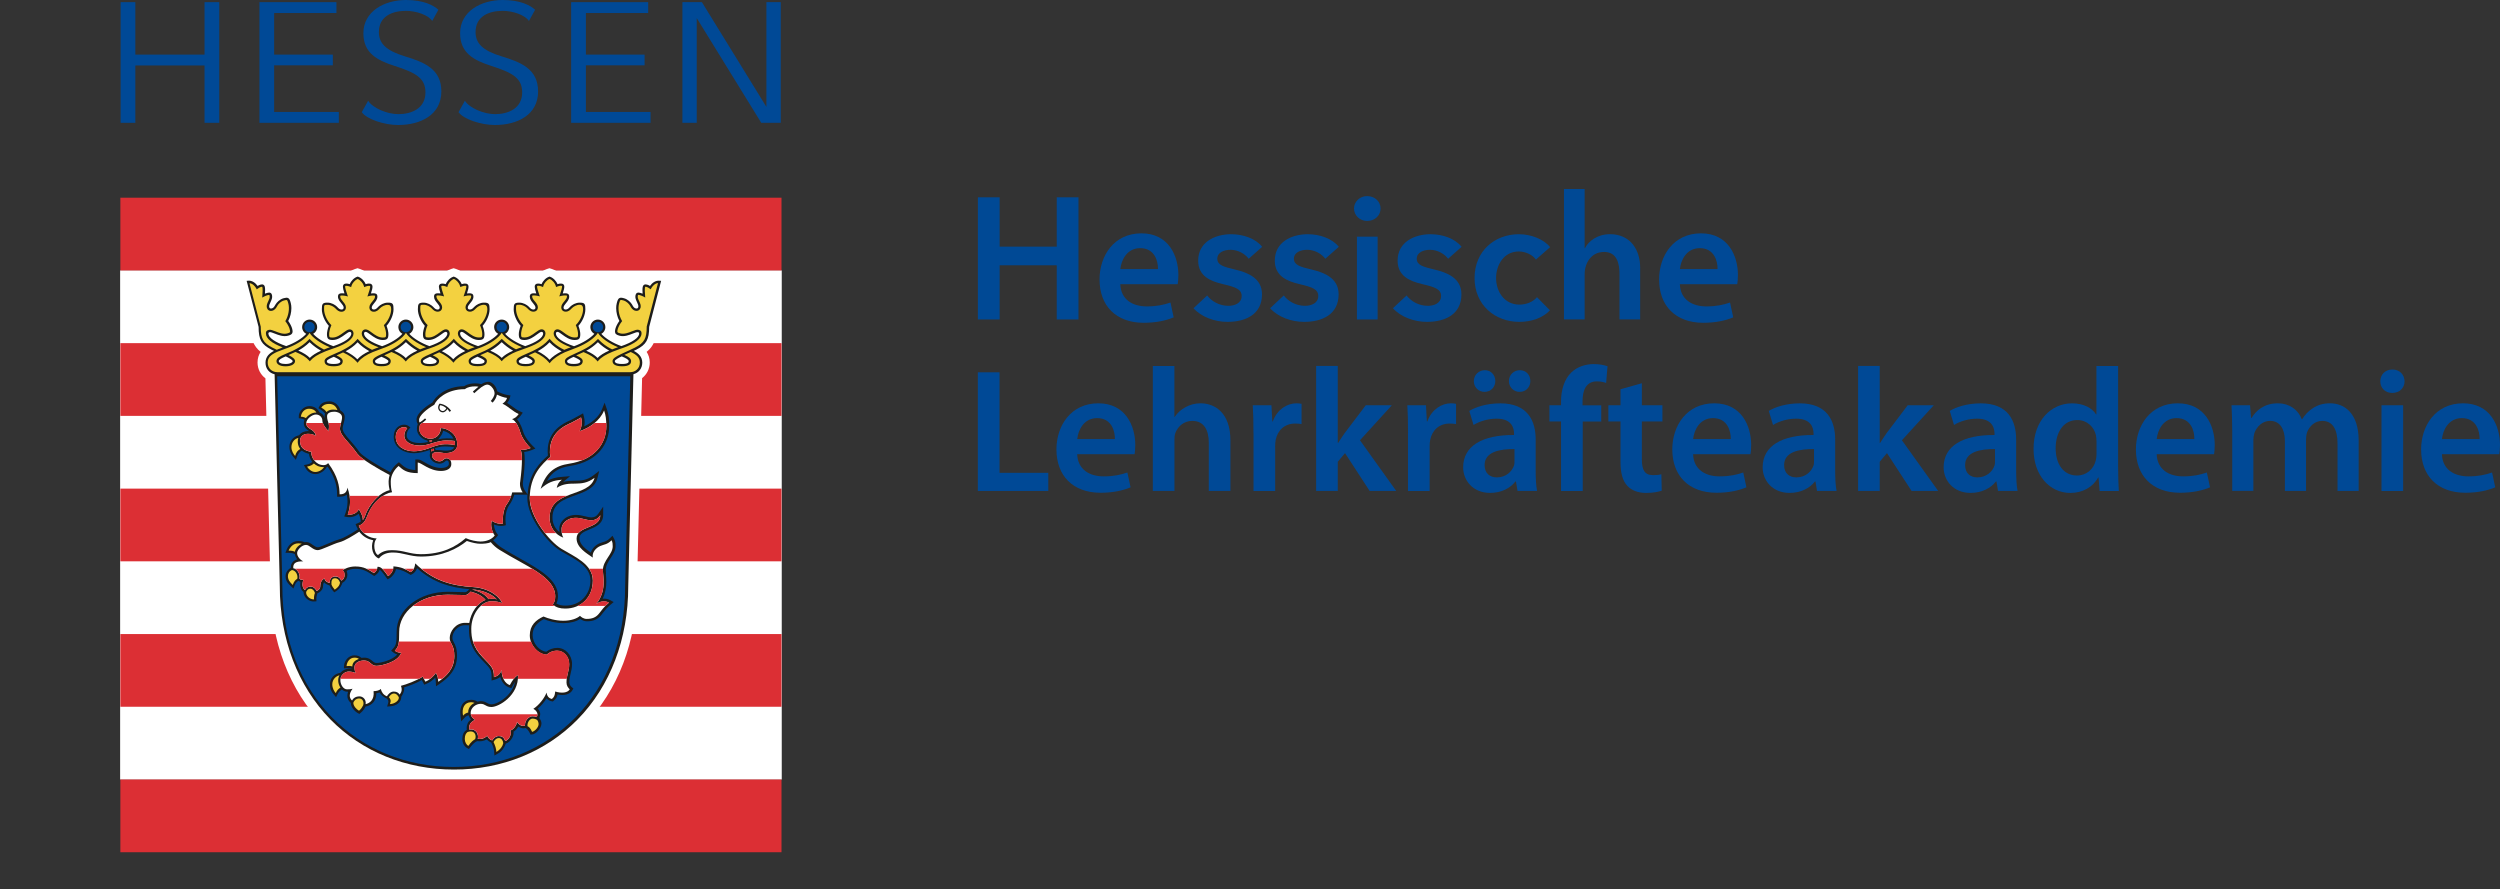 <?xml version="1.0" encoding="UTF-8"?>
<svg xmlns="http://www.w3.org/2000/svg" id="uuid-4546af02-bed5-4cc0-a7d7-09202d16d4cb" viewBox="0 0 683.97 243.24">
  <rect x="0" y="0" width="683.97" height="243.24" fill="#333333" stroke="none"/>
  <g id="uuid-ca769aad-5ce5-4158-8cf7-7002b4bbde42">
    <path d="m267.54,101.86h5.92v27.5h13.34v4.96h-19.27v-32.46Z" style="fill:#004996; stroke-width:0px;"></path>
    <path d="m294.71,124.26c.15,4.24,3.42,6.07,7.23,6.07,2.74,0,4.67-.43,6.5-1.06l.87,4.05c-2.02.87-4.82,1.49-8.19,1.49-7.61,0-12.09-4.67-12.09-11.85,0-6.5,3.95-12.62,11.46-12.62s10.11,6.26,10.11,11.41c0,1.11-.1,1.98-.19,2.51h-15.7Zm10.31-4.14c.05-2.17-.91-5.73-4.86-5.73-3.66,0-5.2,3.32-5.44,5.73h10.31Z" style="fill:#004996; stroke-width:0px;"></path>
    <path d="m315.38,100.13h5.92v13.92h.1c.72-1.11,1.73-2.02,2.94-2.65,1.2-.67,2.6-1.06,4.1-1.06,4,0,8.19,2.65,8.19,10.16v13.82h-5.92v-13.2c0-3.37-1.25-5.97-4.53-5.97-2.31,0-3.95,1.54-4.62,3.32-.19.53-.24,1.16-.24,1.78v14.06h-5.92v-34.2Z" style="fill:#004996; stroke-width:0px;"></path>
    <path d="m342.93,118.43c0-3.18-.05-5.49-.19-7.56h5.11l.24,4.43h.14c1.16-3.28,3.9-4.96,6.46-4.96.58,0,.91.05,1.4.14v5.54c-.53-.1-1.06-.14-1.78-.14-2.79,0-4.77,1.78-5.3,4.48-.1.53-.14,1.16-.14,1.78v12.19h-5.92v-15.89Z" style="fill:#004996; stroke-width:0px;"></path>
    <path d="m366,121.18h.1c.58-.92,1.25-1.93,1.83-2.75l5.73-7.56h7.13l-8.72,9.58,9.92,13.87h-7.27l-6.74-10.35-1.98,2.36v7.99h-5.92v-34.2h5.92v21.05Z" style="fill:#004996; stroke-width:0px;"></path>
    <path d="m385.22,118.43c0-3.18-.05-5.49-.19-7.56h5.1l.24,4.43h.14c1.16-3.28,3.9-4.96,6.45-4.96.58,0,.92.05,1.4.14v5.54c-.53-.1-1.06-.14-1.78-.14-2.79,0-4.77,1.78-5.3,4.48-.1.53-.15,1.16-.15,1.78v12.19h-5.92v-15.89Z" style="fill:#004996; stroke-width:0px;"></path>
    <path d="m420.14,128.69c0,2.12.1,4.19.38,5.63h-5.34l-.43-2.6h-.14c-1.4,1.83-3.85,3.13-6.94,3.13-4.72,0-7.37-3.42-7.37-6.98,0-5.88,5.25-8.91,13.92-8.86v-.38c0-1.54-.62-4.09-4.77-4.09-2.31,0-4.72.72-6.31,1.73l-1.16-3.85c1.74-1.06,4.77-2.07,8.48-2.07,7.51,0,9.68,4.77,9.68,9.92v8.43Zm-16.91-24.42c0-1.69,1.3-2.99,3.03-2.99,1.59,0,2.84,1.25,2.84,2.99,0,1.59-1.2,2.94-2.94,2.94s-2.94-1.35-2.94-2.94Zm11.13,18.59c-4.19-.05-8.19.82-8.19,4.38,0,2.31,1.49,3.37,3.37,3.37,2.41,0,4.09-1.54,4.67-3.23.14-.43.14-.87.14-1.3v-3.23Zm1.35-15.65c-1.64,0-2.89-1.35-2.89-2.94,0-1.69,1.3-2.99,2.98-2.99s2.89,1.25,2.89,2.99c0,1.59-1.2,2.94-2.89,2.94h-.09Z" style="fill:#004996; stroke-width:0px;"></path>
    <path d="m427.08,134.33v-19.02h-3.18v-4.43h3.18v-1.01c0-3.03.82-6.07,2.84-8,1.73-1.64,4.05-2.26,6.12-2.26,1.59,0,2.84.29,3.76.58l-.38,4.58c-.67-.24-1.45-.43-2.55-.43-2.94,0-3.9,2.46-3.9,5.35v1.2h5.11v4.43h-5.06v19.02h-5.92Z" style="fill:#004996; stroke-width:0px;"></path>
    <path d="m449.19,104.85v6.02h5.63v4.43h-5.63v10.36c0,2.89.77,4.33,3.03,4.33,1.06,0,1.64-.05,2.31-.24l.1,4.48c-.87.34-2.46.63-4.29.63-2.22,0-4-.72-5.11-1.93-1.3-1.35-1.88-3.52-1.88-6.6v-11.03h-3.32v-4.43h3.32v-4.38l5.83-1.64Z" style="fill:#004996; stroke-width:0px;"></path>
    <path d="m463.21,124.26c.14,4.24,3.42,6.07,7.22,6.07,2.75,0,4.67-.43,6.5-1.06l.87,4.05c-2.02.87-4.82,1.49-8.19,1.49-7.61,0-12.09-4.67-12.09-11.85,0-6.5,3.95-12.62,11.47-12.62s10.11,6.26,10.11,11.41c0,1.11-.1,1.98-.19,2.51h-15.7Zm10.31-4.14c.05-2.17-.91-5.73-4.86-5.73-3.66,0-5.2,3.32-5.44,5.73h10.31Z" style="fill:#004996; stroke-width:0px;"></path>
    <path d="m502.08,128.69c0,2.12.1,4.19.38,5.63h-5.34l-.43-2.6h-.14c-1.4,1.83-3.85,3.13-6.94,3.13-4.72,0-7.37-3.42-7.37-6.98,0-5.88,5.25-8.91,13.92-8.86v-.38c0-1.54-.62-4.09-4.77-4.09-2.31,0-4.72.72-6.31,1.73l-1.16-3.85c1.74-1.06,4.77-2.07,8.48-2.07,7.51,0,9.68,4.77,9.68,9.92v8.43Zm-5.78-5.83c-4.19-.05-8.19.82-8.19,4.38,0,2.31,1.49,3.37,3.37,3.37,2.41,0,4.09-1.54,4.67-3.23.14-.43.14-.87.14-1.3v-3.23Z" style="fill:#004996; stroke-width:0px;"></path>
    <path d="m514.27,121.18h.1c.58-.92,1.25-1.93,1.83-2.75l5.73-7.56h7.13l-8.72,9.58,9.92,13.87h-7.27l-6.74-10.35-1.98,2.36v7.99h-5.92v-34.2h5.92v21.05Z" style="fill:#004996; stroke-width:0px;"></path>
    <path d="m551.6,128.69c0,2.12.09,4.19.38,5.63h-5.35l-.43-2.6h-.14c-1.4,1.83-3.85,3.13-6.94,3.13-4.72,0-7.37-3.42-7.37-6.98,0-5.88,5.25-8.91,13.92-8.86v-.38c0-1.54-.63-4.09-4.77-4.09-2.31,0-4.72.72-6.31,1.73l-1.16-3.85c1.73-1.06,4.77-2.07,8.48-2.07,7.51,0,9.68,4.77,9.68,9.92v8.43Zm-5.78-5.83c-4.19-.05-8.19.82-8.19,4.38,0,2.31,1.49,3.37,3.37,3.37,2.41,0,4.1-1.54,4.67-3.23.14-.43.14-.87.14-1.3v-3.23Z" style="fill:#004996; stroke-width:0px;"></path>
    <path d="m579.49,100.13v27.6c0,2.41.09,5.01.19,6.6h-5.25l-.29-3.71h-.1c-1.4,2.6-4.24,4.24-7.61,4.24-5.63,0-10.07-4.77-10.07-11.99-.05-7.85,4.87-12.52,10.5-12.52,3.23,0,5.54,1.3,6.6,3.03h.1v-13.24h5.92Zm-5.92,20.52c0-.48-.05-1.11-.15-1.59-.53-2.26-2.41-4.14-5.1-4.14-3.81,0-5.92,3.37-5.92,7.71s2.12,7.47,5.88,7.47c2.41,0,4.53-1.64,5.11-4.19.14-.53.19-1.11.19-1.73v-3.52Z" style="fill:#004996; stroke-width:0px;"></path>
    <path d="m590.04,124.26c.15,4.24,3.42,6.07,7.23,6.07,2.74,0,4.67-.43,6.5-1.06l.87,4.05c-2.02.87-4.82,1.49-8.19,1.49-7.61,0-12.09-4.67-12.09-11.85,0-6.5,3.95-12.62,11.46-12.62s10.11,6.26,10.11,11.41c0,1.11-.1,1.98-.19,2.51h-15.7Zm10.31-4.14c.05-2.17-.91-5.73-4.86-5.73-3.66,0-5.2,3.32-5.44,5.73h10.31Z" style="fill:#004996; stroke-width:0px;"></path>
    <path d="m610.71,117.85c0-2.7-.1-4.96-.19-6.98h5.06l.29,3.47h.14c1.11-1.83,3.23-4,7.23-4,3.08,0,5.49,1.73,6.5,4.34h.1c.82-1.3,1.78-2.26,2.84-2.94,1.35-.92,2.84-1.4,4.82-1.4,3.85,0,7.8,2.65,7.8,10.16v13.82h-5.78v-12.96c0-3.9-1.35-6.21-4.19-6.21-2.02,0-3.52,1.45-4.14,3.13-.19.53-.29,1.3-.29,1.97v14.06h-5.78v-13.58c0-3.28-1.3-5.59-4.05-5.59-2.21,0-3.71,1.73-4.29,3.32-.19.63-.29,1.3-.29,1.97v13.87h-5.78v-16.47Z" style="fill:#004996; stroke-width:0px;"></path>
    <path d="m657.86,104.32c0,1.73-1.3,3.18-3.37,3.18s-3.27-1.45-3.27-3.18c0-1.83,1.35-3.23,3.32-3.23s3.27,1.4,3.32,3.23Zm-6.31,30.01v-23.46h5.92v23.46h-5.92Z" style="fill:#004996; stroke-width:0px;"></path>
    <path d="m668.08,124.26c.14,4.24,3.42,6.07,7.22,6.07,2.75,0,4.67-.43,6.5-1.06l.87,4.05c-2.02.87-4.82,1.49-8.19,1.49-7.61,0-12.09-4.67-12.09-11.85,0-6.5,3.95-12.62,11.47-12.62s10.11,6.26,10.11,11.41c0,1.11-.1,1.98-.19,2.51h-15.7Zm10.31-4.14c.05-2.17-.91-5.73-4.86-5.73-3.66,0-5.2,3.32-5.44,5.73h10.31Z" style="fill:#004996; stroke-width:0px;"></path>
    <polygon points="32.93 73.99 32.93 213.26 213.81 213.26 213.81 73.99 32.93 73.99 32.93 73.99" style="fill:#fff; stroke-width:0px;"></polygon>
    <polygon points="32.93 73.99 32.93 213.26 213.81 213.26 213.81 73.99 32.93 73.99 32.93 73.99" style="fill:#fff; stroke-width:0px;"></polygon>
    <polygon points="32.93 173.47 32.93 193.36 213.81 193.36 213.81 173.47 32.93 173.47 32.93 173.47" style="fill:#dc2f34; stroke-width:0px;"></polygon>
    <polygon points="32.93 133.68 32.93 153.57 213.81 153.57 213.81 133.68 32.93 133.68 32.93 133.68" style="fill:#dc2f34; stroke-width:0px;"></polygon>
    <polygon points="32.93 93.88 32.93 113.78 213.81 113.78 213.81 93.88 32.93 93.88 32.93 93.88" style="fill:#dc2f34; stroke-width:0px;"></polygon>
    <polygon points="32.93 213.26 32.93 223.21 32.93 233.16 123.37 233.16 213.81 233.16 213.81 223.21 213.81 213.26 123.37 213.26 32.93 213.26 32.93 213.26" style="fill:#dc2f34; stroke-width:0px;"></polygon>
    <polygon points="32.93 54.09 32.93 64.04 32.93 73.99 123.37 73.99 213.81 73.99 213.81 64.04 213.81 54.09 123.37 54.09 32.93 54.09 32.93 54.09" style="fill:#dc2f34; stroke-width:0px;"></polygon>
    <path d="m147.21,24.99c0-6.14-4.74-7.97-9.91-9.55-5.39-1.63-7.19-3.66-7.19-6.68,0-4.41,3.81-5.79,7.41-5.79,2.72,0,6.09,1.09,7.19,2.77l1.69-3.07c-1.36-1.24-4.08-2.67-8.87-2.67-5.99,0-11.65,3.17-11.65,9.06,0,5.49,3.76,7.42,8.49,8.96,5.88,1.88,8.49,3.36,8.49,7.27,0,4.45-3.92,5.94-7.4,5.94-3.05,0-6.97-1.63-8.27-3.66l-1.74,3.12c1.36,1.93,6.15,3.51,9.96,3.51,6.15,0,11.81-2.77,11.81-9.2h0Z" style="fill:#004996; stroke-width:0px;"></path>
    <polygon points="177.98 33.6 177.98 30.63 160.29 30.63 160.29 17.87 176.35 17.87 176.35 14.94 160.29 14.94 160.29 3.56 177.33 3.56 177.33 .59 156.26 .59 156.26 33.6 177.98 33.6 177.98 33.6" style="fill:#004996; stroke-width:0px;"></polygon>
    <polygon points="213.6 33.6 213.6 .59 209.68 .59 209.68 29.25 192.03 .59 186.7 .59 186.7 33.6 190.62 33.6 190.62 4.95 208.27 33.6 213.6 33.6 213.6 33.6" style="fill:#004996; stroke-width:0px;"></polygon>
    <path d="m120.75,24.99c0-6.14-4.73-7.97-9.9-9.55-5.39-1.63-7.19-3.66-7.19-6.68,0-4.41,3.81-5.79,7.4-5.79,2.72,0,6.1,1.09,7.19,2.77l1.69-3.07c-1.36-1.24-4.08-2.67-8.87-2.67-5.99,0-11.65,3.17-11.65,9.06,0,5.49,3.75,7.42,8.49,8.96,5.88,1.88,8.49,3.36,8.49,7.27,0,4.45-3.92,5.94-7.41,5.94-3.05,0-6.97-1.63-8.27-3.66l-1.74,3.12c1.36,1.93,6.15,3.51,9.96,3.51,6.15,0,11.81-2.77,11.81-9.2h0Z" style="fill:#004996; stroke-width:0px;"></path>
    <polygon points="92.7 33.6 92.7 30.63 75 30.63 75 17.87 91.06 17.87 91.06 14.94 75 14.94 75 3.56 92.04 3.56 92.04 .59 70.98 .59 70.98 33.6 92.7 33.6 92.7 33.6" style="fill:#004996; stroke-width:0px;"></polygon>
    <polygon points="59.99 33.6 59.99 .59 55.96 .59 55.96 14.94 37.03 14.94 37.03 .59 33 .59 33 33.6 37.03 33.6 37.03 17.91 55.96 17.91 55.96 33.6 59.99 33.6 59.99 33.6" style="fill:#004996; stroke-width:0px;"></polygon>
    <path d="m123.38,73.62c-1.02.33-1.87,1.01-2.52,1.8-1.03.06-1.84.45-2.37,1.2-.39.56-.54,1.15-.54,1.77,0,.05,0,.1,0,.15-.81.5-1.21,1.32-1.32,2.13-.25-.04-.52-.07-.78-.07-3.67,0-3.67,2.87-3.67,3.95,0,.3.03.6.07.91-.41-.14-.84-.23-1.3-.23s-.86.09-1.26.22c.04-.3.06-.6.06-.9,0-1.08,0-3.95-3.67-3.95-.27,0-.53.03-.78.07-.11-.81-.51-1.63-1.32-2.13,0-.05.01-.1.01-.15,0-.62-.15-1.22-.54-1.77-.53-.75-1.33-1.15-2.37-1.2-.64-.79-1.5-1.48-2.51-1.8l-.75-.24-.75.24c-1.02.33-1.88,1.01-2.52,1.8-1.04.06-1.84.45-2.37,1.2-.39.56-.54,1.15-.54,1.77,0,.05,0,.1.01.15-.81.5-1.22,1.32-1.32,2.13-.26-.04-.51-.07-.78-.07-3.67,0-3.67,2.87-3.67,3.95,0,.3.03.62.07.93-.43-.15-.88-.25-1.36-.25-1.25,0-2.35.56-3.12,1.44.2-.79.31-1.6.31-2.39,0-.67-.08-1.32-.23-1.92-.21-.8-.52-2.01-1.67-2.69-1.12-.66-2.26-.36-2.87-.2-.26.07-.51.16-.74.26-.25-.64-.65-1.15-1.21-1.48-.2-.12-.39-.19-.59-.25-.14-.66-.44-1.25-1-1.72-.68-.58-1.52-.77-2.5-.59-.89-.72-2.04-1.21-3.37-1.07l-2.85.31s3.71,14.31,3.83,14.79c.06,3.09.83,5.04,2.73,6.55-.5.76-.85,1.71-.85,2.9,0,1.79.83,3.35,2.16,4.34.07,2.61,1.39,56.93,1.39,56.93v-.06c0,15,5.16,28.53,14.52,38.1,9.15,9.36,21.8,14.51,35.61,14.51s26.45-5.15,35.61-14.51c9.37-9.57,14.52-23.11,14.52-38.11v.06s1.33-54.25,1.4-56.98c1.29-.99,2.09-2.54,2.09-4.28,0-1.19-.35-2.14-.85-2.9,1.9-1.51,2.67-3.46,2.73-6.55.12-.48,3.83-14.79,3.83-14.79l-2.85-.31c-1.34-.14-2.48.35-3.37,1.07-.98-.18-1.82.01-2.5.59-.56.47-.85,1.06-1,1.72-.2.06-.39.14-.59.25-.56.33-.96.84-1.21,1.48-.24-.1-.48-.2-.74-.26-.61-.16-1.76-.46-2.88.2-1.15.68-1.46,1.89-1.66,2.69-.16.6-.23,1.25-.23,1.92,0,.88.14,1.78.39,2.66-.76-1.03-1.97-1.71-3.33-1.71-.46,0-.89.09-1.3.23.04-.31.07-.61.07-.91,0-1.08,0-3.95-3.67-3.95-.27,0-.53.03-.78.07-.1-.81-.51-1.63-1.32-2.13,0-.05.01-.1.01-.15,0-.62-.15-1.22-.54-1.77-.53-.75-1.34-1.15-2.37-1.2-.64-.79-1.5-1.48-2.52-1.8l-.75-.24-.75.24c-1.02.33-1.87,1.01-2.51,1.8-1.04.06-1.84.45-2.37,1.2-.39.56-.54,1.15-.54,1.77,0,.05.01.1.01.15-.81.5-1.22,1.32-1.32,2.13-.25-.04-.52-.07-.78-.07-3.67,0-3.67,2.87-3.67,3.95,0,.3.03.6.07.91-.41-.14-.84-.23-1.3-.23-.41,0-.8.08-1.18.19.04-.29.06-.59.06-.87,0-1.08,0-3.95-3.67-3.95-.27,0-.53.03-.78.07-.1-.81-.51-1.63-1.32-2.13,0-.05.01-.1.01-.15,0-.62-.15-1.22-.54-1.77-.53-.75-1.34-1.15-2.37-1.2-.64-.79-1.5-1.48-2.52-1.8l-.75-.24-.75.24h0Z" style="fill:#fff; stroke-width:0px;"></path>
    <path d="m180.42,76.8c-1.06-.11-2.02.6-2.59,1.43-.28-.18-.57-.31-.76-.35-.24-.06-.63-.17-.94.09-.25.21-.36.58-.36,1.38,0,.27.02.61.04.99-.22-.09-.45-.16-.63-.21-.3-.08-.65-.14-.92.02-.24.14-.33.38-.39.6-.17.69.14,1.34.41,1.92.24.5.45.96.35,1.36-.03.12-.17.5-.69.36-.48-.13-.7-.51-.93-.92l-.07-.13c-.37-.63-1.18-1.47-2.24-1.75-.53-.14-.93-.22-1.27-.02-.36.21-.51.69-.69,1.38-.11.42-.16.88-.16,1.36,0,1.17.32,2.46.87,3.5-.55.75-.94,1.58-1.07,2.08-.08.32-.13.58-.13.8,0,.63.36.92,1.25,1.16,1.29.34,2.58-.17,3.61-.58.6-.24,1.17-.46,1.45-.39q.3.08.3.38c0,1.11-1.82,2.38-4.87,3.43-2.34-.84-4.44-2.15-5.48-3.35.66-.34,1.11-1.04,1.11-1.84,0-1.14-.92-2.07-2.05-2.07s-2.06.93-2.06,2.07c0,.79.44,1.48,1.1,1.83-1.08,1.21-3.21,2.54-5.56,3.39-3.11-1.05-4.96-2.34-4.96-3.46,0-.11.03-.47.44-.47.29,0,.78.36,1.3.75.9.66,2.02,1.48,3.35,1.48,1.24,0,1.58-.35,1.58-1.61,0-.51-.17-1.41-.51-2.27,1.13-1.23,1.9-3.05,1.9-4.53s-.18-1.81-1.56-1.81c-1.1,0-2.09.6-2.6,1.12l-.1.11c-.33.34-.64.66-1.13.66-.54,0-.58-.4-.58-.53,0-.41.33-.81.68-1.23.41-.49.87-1.05.87-1.76,0-.82-.53-.93-1.11-.93-.19,0-.43.01-.66.04.29-.88.43-1.45.43-1.83,0-.24-.05-.4-.14-.54-.23-.33-.64-.33-.88-.33-.19,0-.51.05-.83.16-.34-.82-1.15-1.73-2.08-2.03l-.11-.04-.11.04c-.94.3-1.74,1.22-2.08,2.03-.33-.1-.65-.16-.84-.16-.24,0-.65,0-.88.33-.1.14-.15.3-.15.54,0,.38.14.95.43,1.83-.24-.03-.47-.04-.66-.04-.57,0-1.11.11-1.11.93,0,.71.46,1.27.87,1.76.35.42.68.82.68,1.23,0,.12-.04.53-.58.53-.49,0-.8-.32-1.13-.66l-.1-.11c-.52-.52-1.51-1.12-2.6-1.12-1.37,0-1.55.36-1.55,1.81s.78,3.3,1.91,4.53c-.34.87-.51,1.77-.51,2.27,0,1.26.34,1.61,1.58,1.61,1.33,0,2.45-.82,3.34-1.48.52-.38,1.01-.75,1.3-.75.4,0,.44.36.44.47,0,1.11-1.83,2.39-4.9,3.44-2.3-.83-4.44-2.16-5.5-3.36.66-.35,1.11-1.04,1.11-1.84,0-1.14-.92-2.07-2.06-2.07s-2.06.93-2.06,2.07c0,.8.45,1.49,1.1,1.83-1.07,1.22-3.18,2.54-5.5,3.37-3.08-1.05-4.91-2.33-4.91-3.44,0-.11.03-.47.44-.47.29,0,.78.36,1.3.75.9.66,2.02,1.48,3.35,1.48,1.24,0,1.58-.35,1.58-1.61,0-.51-.16-1.41-.51-2.27,1.13-1.23,1.91-3.05,1.91-4.53s-.18-1.81-1.55-1.81c-1.1,0-2.09.6-2.6,1.12l-.11.11c-.33.34-.64.66-1.13.66-.54,0-.58-.4-.58-.53,0-.41.33-.81.68-1.23.41-.49.87-1.05.87-1.76,0-.82-.53-.93-1.11-.93-.19,0-.42.01-.66.04.29-.88.43-1.45.43-1.83,0-.24-.05-.4-.15-.54-.23-.33-.64-.33-.88-.33-.18,0-.51.05-.83.16-.34-.82-1.15-1.73-2.08-2.03l-.11-.04-.11.04c-.94.3-1.74,1.22-2.09,2.03-.33-.1-.65-.16-.83-.16-.24,0-.65,0-.88.33-.1.14-.15.31-.15.54,0,.38.14.95.43,1.83-.24-.03-.47-.04-.66-.04-.57,0-1.1.11-1.1.93,0,.71.46,1.27.87,1.76.35.42.68.82.68,1.23,0,.12-.04.53-.58.53-.49,0-.8-.32-1.13-.66l-.1-.11c-.52-.52-1.51-1.12-2.61-1.12-1.37,0-1.55.36-1.55,1.81s.78,3.3,1.9,4.53c-.34.87-.51,1.77-.51,2.27,0,1.26.34,1.61,1.58,1.61,1.33,0,2.45-.82,3.35-1.48.52-.38,1.01-.75,1.3-.75.4,0,.44.36.44.47,0,1.11-1.83,2.39-4.9,3.44-2.3-.83-4.44-2.16-5.5-3.36.66-.35,1.11-1.04,1.11-1.84,0-1.14-.92-2.07-2.05-2.07s-2.06.93-2.06,2.07c0,.8.45,1.49,1.1,1.83-1.08,1.23-3.21,2.56-5.54,3.39-3.1-1.05-4.95-2.34-4.95-3.46,0-.11.03-.47.44-.47.29,0,.78.36,1.3.75.9.66,2.02,1.48,3.35,1.48,1.24,0,1.58-.35,1.58-1.61,0-.51-.17-1.41-.51-2.27,1.13-1.23,1.91-3.05,1.91-4.53s-.18-1.81-1.55-1.81c-1.1,0-2.09.6-2.6,1.12l-.1.11c-.33.34-.64.66-1.13.66-.54,0-.58-.4-.58-.53,0-.41.33-.81.68-1.23.41-.49.87-1.05.87-1.76,0-.82-.53-.93-1.11-.93-.19,0-.42.01-.66.04.29-.88.43-1.45.43-1.83,0-.24-.05-.4-.15-.54-.23-.33-.64-.33-.88-.33-.19,0-.51.05-.83.16-.34-.82-1.15-1.73-2.08-2.03l-.11-.04-.11.04c-.94.3-1.74,1.22-2.08,2.03-.33-.1-.65-.16-.83-.16-.24,0-.65,0-.88.33-.1.14-.15.3-.15.54,0,.38.14.95.43,1.83-.24-.03-.48-.04-.67-.04-.57,0-1.11.11-1.11.93,0,.71.47,1.27.88,1.76.35.42.68.82.68,1.23,0,.12-.04.53-.58.53-.49,0-.8-.32-1.13-.66l-.1-.11c-.52-.52-1.51-1.12-2.61-1.12-1.37,0-1.55.36-1.55,1.81s.78,3.3,1.91,4.53c-.34.87-.51,1.77-.51,2.27,0,1.26.34,1.61,1.58,1.61,1.33,0,2.45-.82,3.35-1.48.52-.38,1.01-.74,1.3-.74.4,0,.43.36.43.47,0,1.11-1.84,2.4-4.92,3.44-2.33-.85-4.45-2.17-5.52-3.38.65-.35,1.1-1.04,1.1-1.83,0-1.14-.92-2.07-2.06-2.07s-2.05.93-2.05,2.07c0,.8.45,1.5,1.12,1.84-1.04,1.2-3.15,2.51-5.48,3.35-3.05-1.04-4.87-2.32-4.87-3.43q0-.3.3-.38c.28-.07.85.15,1.45.39,1.03.41,2.32.92,3.61.58.55-.15.93-.3,1.13-.64.09-.16.13-.33.13-.52,0-.23-.05-.49-.13-.8-.13-.49-.51-1.33-1.07-2.08.56-1.05.87-2.33.87-3.5,0-.48-.05-.94-.16-1.36-.18-.7-.33-1.17-.69-1.38-.34-.2-.74-.11-1.27.02-1.06.28-1.87,1.12-2.24,1.75l-.08.13c-.23.41-.45.8-.93.92-.52.14-.66-.24-.69-.36-.1-.4.12-.87.35-1.36.27-.58.58-1.23.41-1.92-.05-.22-.15-.46-.38-.6-.27-.16-.62-.1-.92-.02-.18.05-.41.12-.63.21.02-.38.04-.72.04-.99,0-.8-.11-1.17-.36-1.38-.3-.26-.7-.15-.93-.09-.19.05-.47.18-.76.35-.58-.83-1.54-1.54-2.59-1.43l-.41.04s3.25,12.53,3.27,12.61c0,3.46.77,4.8,3.53,6.22,0,0,.34.17.68.33-1.23.64-2.32,1.56-2.32,3.23s1.03,2.84,2.49,3.17c.2,8.09,1.42,58.03,1.42,58.04,0,14.34,4.91,27.25,13.81,36.35,8.69,8.88,20.71,13.76,33.86,13.76s25.16-4.89,33.85-13.76c8.91-9.1,13.81-22.01,13.81-36.36,0,0,1.3-53.09,1.42-58.05,1.42-.35,2.42-1.59,2.42-3.15,0-1.66-1.09-2.58-2.32-3.23.34-.17.68-.33.68-.33,2.76-1.41,3.52-2.76,3.53-6.22.02-.08,3.27-12.61,3.27-12.61l-.41-.04h0Zm-10.32,20.7c1.06.45,1.91.87,1.91,1.3,0,.23,0,.78-1.84.78-.9,0-1.97-.13-1.97-.78,0-.38,1.3-1.02,1.9-1.3h0Zm-9.44-1.68c.8-.45,1.77-1.09,2.92-2.2,1.09,1.08,2.09,1.73,2.92,2.2,0,0,.07.04.18.09-1.46.64-2.47,1.29-3.19,2.02-.7-.72-1.68-1.35-3.1-1.98.11-.06.26-.14.26-.14h0Zm-3.74,1.81c.79.34,1.86.83,1.86,1.17,0,.19,0,.77-1.81.77s-1.81-.58-1.81-.77c0-.35,1.08-.86,1.76-1.17h0Zm-9.49-1.73c.79-.45,1.91-1.17,2.92-2.26,1.01,1.09,2.14,1.81,2.92,2.26,0,0,.18.1.39.21-1.43.72-2.53,1.49-3.3,2.33-.78-.87-1.88-1.66-3.27-2.37.15-.08.33-.17.33-.17h0Zm-3.57,1.7c.74.34,1.83.85,1.83,1.21,0,.52-.63.78-1.88.78s-1.88-.26-1.88-.78c0-.35,1.07-.83,1.93-1.21h0Zm-9.52-1.78c.8-.45,1.77-1.09,2.92-2.21.98.93,1.88,1.61,2.92,2.21,0,0,.13.07.21.11-1.42.63-2.41,1.26-3.12,1.99-.71-.72-1.7-1.35-3.14-1.99.07-.04.21-.11.21-.11h0Zm-3.71,1.77c.86.37,1.94.86,1.94,1.21,0,.25,0,.78-1.87.78s-1.87-.53-1.87-.78c0-.39,1.06-.88,1.79-1.21h0Zm-9.41-1.69c.79-.45,1.91-1.17,2.92-2.26,1.01,1.09,2.13,1.81,2.92,2.26,0,0,.11.06.25.13-1.5.7-2.56,1.43-3.3,2.25-.77-.81-1.82-1.55-3.13-2.21.15-.08.33-.17.33-.17h0Zm-3.58,1.7c.74.34,1.83.85,1.83,1.21,0,.65-1.02.78-1.88.78s-1.88-.14-1.88-.78c0-.35,1.07-.83,1.93-1.21h0Zm-9.52-1.78c.8-.45,1.77-1.09,2.93-2.21.98.93,1.87,1.61,2.92,2.21,0,0,.09.05.21.11-1.44.64-2.45,1.29-3.16,2.03-.7-.73-1.7-1.37-3.14-2.01.1-.05.25-.13.25-.13h0Zm-3.75,1.79c.8.35,1.89.84,1.89,1.19,0,.21,0,.78-1.83.78s-1.82-.56-1.82-.78c0-.38,1.04-.87,1.75-1.19h0Zm-9.45-1.71c.79-.45,1.91-1.17,2.92-2.26,1.01,1.09,2.13,1.81,2.92,2.26,0,0,.13.07.29.16-1.48.69-2.54,1.42-3.28,2.25-.76-.79-1.84-1.53-3.21-2.22.16-.09.35-.19.35-.19h0Zm-3.6,1.71c.7.32,1.8.84,1.8,1.19,0,.23,0,.78-1.85.78s-1.85-.55-1.85-.78c0-.35,1.09-.84,1.9-1.19h0Zm-9.55-1.79c.84-.48,1.84-1.12,2.93-2.2,1.15,1.11,2.12,1.75,2.92,2.2,0,0,.1.05.23.12-1.4.63-2.38,1.26-3.09,1.97-.72-.73-1.72-1.36-3.17-2,.06-.03.18-.09.18-.09h0Zm-3.59,1.68c.6.28,1.89.92,1.89,1.3,0,.24-.49.78-1.96.78-1.27,0-1.84-.39-1.84-.78,0-.44.85-.85,1.91-1.3h0Z" style="fill:#1d1d1b; stroke-width:0px;"></path>
    <path d="m155.04,151.67l-1.74-1c-3.63-2.21-9.03-9.24-9.03-14.41,0-.32.01-.62.03-.92h-3.6c-.26.89-.72,1.99-1.44,2.93-.43.55-.97,1.97-.97,3.85,0,.3.01.61.05.94l.06.63-.61.14c-.89.19-1.86,0-2.66-.35.02.96.46,2.02.82,2.48l.33.43-.32.43c-.28.38-.63.71-1.05.99.76.82,1.51,1.48,2.18,1.92,1.72,1.12,3.55,2.15,5.32,3.15,5.26,2.96,10.24,5.75,10.24,10.2,0,.79-.16,1.47-.44,2.02.7.42,1.43.59,2.5.59,3.95,0,6.82-2.91,6.82-6.93,0-3.43-3.3-5.29-6.49-7.09h0Z" style="fill:#004996; stroke-width:0px;"></path>
    <path d="m124.07,120.01c-.15-.35-.49-.8-.78-1.07-.66-.62-1.48-.94-2.06-1.07-.11.54-.36,1.15-.81,1.67-.22.26-.39.54-.57.67.7-.17,1.47-.29,2.27-.29.66,0,1.37.04,1.97.09h0Z" style="fill:#004996; stroke-width:0px;"></path>
    <path d="m75.84,102.95l1.41,57.6c0,29.59,20.6,49.28,46.89,49.28s46.89-19.69,46.89-49.28l1.41-57.6h-96.59Zm89.92,54.12c.06.6.12,1.32.12,2.11,0,1.38-.21,2.99-1,4.62.74-.07,1.46.05,2.11.41l.91.51-.8.66c-1.03.85-1.59,1.58-2.18,2.34l-.46.59c-.93,1.15-2.12,1.67-3.86,1.67-.65,0-1.29-.23-1.87-.65-1.08.72-2.75,1.15-4.54,1.15-2.34,0-4.39-.68-5.4-1.09-2.05,1.04-3.07,2.47-3.07,4.37,0,2.22,1.83,4.39,3.77,4.54.75-.65,1.85-1.05,3.01-1.05,2.21,0,4.01,1.98,4.01,4.4,0,1.05-.19,1.81-.38,2.56-.19.74-.36,1.43-.36,2.46,0,.7.45,1.15.64,1.31l.46.39-.31.52c-.64,1.09-2.17,1.49-4,1.11-.16.75-.47,1.22-1.06,1.71l-.26.21-.33-.07c-.56-.11-1.02-.39-1.37-.79-.6.97-1.46,2.02-2.41,2.81.41.44.67.95.67,1.49,0,.38-.1.76-.26,1.08.39.47.6.98.6,1.51,0,1.29-1.52,2.9-2.51,2.98l-.49.04-.19-.42c-.45-.87-.85-1.24-1.17-1.38-.51.18-1.22.15-1.98-.41-.31.58-.77,1.11-1.31,1.44,0,.08.03.16.03.24,0,.46-.13.96-.39,1.44-.37.69-.96,1.29-1.75,1.57-.37,1.08-1.07,2.13-2.15,2.72l-.96.53-.08-1.1c-.05-.63-.26-1.5-.78-2.44-.46-.18-.93-.53-1.23-.89-.78.47-1.65.64-2.63.49-.53.21-1.12.69-1.89,1.69l-.37.48-.52-.29c-.75-.42-1.28-1.41-1.28-2.42,0-1.16.34-2.03,1.22-2.54-.02-.12-.04-.38-.04-.44,0-1.01.38-1.79,1.18-2.42-.3-.34-.52-.72-.63-1.13-.4.09-.74.28-1.02.58l-1.02,1.09-.19-1.48c-.2-1.52.06-2.74.74-3.51.52-.6,1.27-.91,2.16-.91s1.39.25,1.73.51c.32-.09.64-.15.96-.15.79,0,1.27.27,1.65.49.37.21.67.38,1.32.38.82,0,2.77-.8,4.38-2.49.77-.82,1.64-2.05,1.99-3.67-.23.34-.48.72-.74,1.22l-.27.52-.56-.18c-1.17-.37-2.06-1.45-2.49-2.89-.35.29-.82.54-1.47.73l-.9.26v-.94c0-1.95-.32-2.29-2.09-4.14l-.82-.86c-2.73-2.89-3.27-5.31-3.27-8.26,0-.3.02-.61.05-.92-.41-.01-.78-.03-1.09-.03-2.17,0-3.49,1.99-3.49,3.41,0,.56.16.86.4,1.31.38.71.86,1.6.86,3.65,0,3.88-2.39,6.04-4.72,7.65l-1.02.7-.08-1.28c-.03-.43-.05-.79-.12-1.11-.71.75-1.59,1.39-2.45,1.72l-.59.23s-.47-.91-.65-1.27c-1.52.87-3.56,1.63-4.85,2.01.01.1.03.21.03.31,0,.96-.5,1.81-.8,2.24v.07c0,1.5-1.42,2.42-2.84,2.54l-1.04.09.3-1.01c.25-.8-.46-1.23-.46-1.23-.74-.31-1.53-.91-1.9-1.63-.28.11-.58.18-.87.22-.02,1.23-.44,2.02-.83,2.49-.51.61-1.3,1.02-2.15,1.16-.34.68-.74,1.24-1.31,1.71l-.36.3-.42-.22c-.81-.44-1.88-1.58-1.92-2.67v-.14c-.4-.28-.72-.77-.86-1.26-.06-.21-.09-.44-.09-.68,0-.36.07-.74.2-1.12-.09,0-.18,0-.28,0-.55,0-1.05-.24-1.44-.61-.41.29-.84.67-1.1,1.17l-.48.94-.68-.81c-.46-.54-.99-1.34-.99-2.69,0-1.65,1.16-2.91,2.87-3.16.58-.7,1.45-1.12,2.27-1.12.33,0,.63.03.93.08,0-.01,0-.02,0-.03-.39-.16-.88-.22-1.45-.19l-.8.05.05-.8c.08-1.31,1.29-2.77,2.78-2.77,1,0,1.49.27,1.96.69.25-.04.5-.06.75-.06,1.18,0,1.79.52,2.27.93.39.33.62.53,1.13.53,1.04,0,4.28-.71,5.65-2.33-.39-.12-.76-.31-1.06-.54l-.61-.48.52-.57c.83-.91.99-1.37.99-4.69,0-2.89,1.44-5.62,4.04-7.67,2.61-2.06,6.14-3.2,9.93-3.2l2.35.05,2.51.05s.4-.03,1.06-.8c-5.23-.46-9.77-1.74-14.31-5.75-.27.77-.75,1.35-1.41,1.67l-.35.17-.33-.2c-1.11-.68-2.06-1.2-3.66-1.41-.23,1.1-1.07,2.14-1.77,2.52l-.54.3-.69-.95c-.52-.72-1.02-1.41-1.46-1.69-.21.59-.59,1.1-1.13,1.47l-.38.26-.68-.44c-1.38-.88-2.37-1.53-4.46-1.53-.98,0-1.88.29-2.41.54.14.32.19.67.21,1.08,0,.02,0,.04,0,.06,0,.71-.42,1.37-.78,1.74-.13.13-.4.32-.57.39-.23.67-.56,1.54-1.72,2.29l-.52.34-.4-.47c-.43-.51-.69-.97-.89-1.43-.48-.11-1.14-.44-1.52-.86-.14.24-.26.6-.26,1.1,0,.84-.77,1.64-1.55,1.91-.19.62-.29,1.15-.28,1.5l.03.69-.69.05c-.66.04-1.37-.22-1.94-.72-.53-.46-.85-1.08-.89-1.68v-.2c-.6-.41-.91-1.13-.91-2.1,0-.21.02-.44.05-.67-.12-.04-.23-.08-.34-.15-.06-.03-.13-.08-.19-.14-.44.2-.78.59-1.01,1.17l-.38.96-.81-.76c-.53-.49-1.34-1.23-1.34-2.57,0-.99.52-1.81,1.44-2.34,0-.06,0-.12,0-.18,0-.41.1-.85.39-1.25.3-.44.77-.73,1.36-.91-.32-.41-.55-.88-.63-1.41-.48-.24-1-.36-1.56-.36h-1.05l.4-.98c.42-1.04,1.48-2.25,3.09-2.25.33,0,1.05,0,1.77.33.15-.03.31-.05.46-.05.68,0,1.22.39,1.74.76.49.35.95.68,1.48.68.35,0,1.79-.61,2.74-1.02,1.09-.46,2.21-.94,2.97-1.13.97-.24,2.85-1.24,5.2-2.77-.14-.24-.27-.5-.38-.76l-.27-.66.65-.27c.31-.13.56-.27.77-.43-.02-.57-.16-1.31-.58-2.15-.81.74-2.06,1.08-3.09.91l-.85-.14.3-.81c.4-1.1.6-2.17.6-3.27,0-.63-.07-1.26-.2-1.92-.68.57-1.55.58-1.94.58h-.71v-.71c-.02-1.92-.38-4.32-2.6-7.53-.07.04-.14.07-.22.1-.67,1.15-1.93,1.95-3.12,1.95-1.32,0-2.25-.83-2.67-1.61l-.47-.85.95-.19c.59-.12,1.02-.4,1.34-.71-.52-.66-.84-1.44-.92-2.2-.79-.17-1.44-.47-1.93-.87-.57.31-.98.78-1.22,1.41l-.43,1.12-.77-.91c-.46-.54-.99-1.35-.99-2.69,0-1.55,1.08-2.8,2.66-3.13.53-.77,1.47-1.14,2.41-1.14.12,0,.23.01.35.02-.66-.42-1.48-1.01-1.48-2.24,0-.31.07-.62.2-.91-.27-.14-.59-.25-.96-.3l-.61-.09v-.63c.02-1.08,1.24-2.68,2.89-2.68,1.23,0,2.21.62,2.73,1.7.32.12.61.3.86.54.3.29.5.65.61,1.04-.02-.16-.03-.32-.03-.49,0-.06,0-.12,0-.18.01-.2.05-.4.12-.57-.27-.35-.67-.77-1.24-1.12l-.58-.36.33-.6c.45-.81,1.45-1.27,2.74-1.27,1.46,0,2.66,1.25,2.93,2.49.67.35,1.2.95,1.2,1.81,0,.66-.18,1.32-.34,1.9-.12.44-.23.85-.23,1.15-.02.99.79,1.91,2.01,3.3.75.86,1.68,1.93,2.66,3.3.71.99,5.17,3.79,8.41,5.45.48-1.02,1.2-1.85,1.85-2.37l.47-.38.44.4c1.03.93,1.81,1.62,4.05,1.74v-2.88h.71c.52,0,1.06.31,1.8.75,1.13.66,2.68,1.57,4.59,1.57.78,0,2.09-.24,2.09-1.17,0-.78-.34-.87-.6-.87-.32,0-.85.86-1.94.86-1.43,0-2.71-1.04-2.71-2.3,0-.24.05-.45.13-.63-.13-.32-.15-.53-.07-.82-1.22.42-2.92.9-4.35.9-2.68,0-5.56-1.43-5.56-4.57,0-2.1,1.45-3.24,2.82-3.24.5,0,.96.15,1.29.41l.47.39-.38.33c-.47.57-.67,1.22-.67,1.82,0,1,1.12,2.07,3.57,2.07.61,0,1.47-.1,2.25-.26-.08-.14-.14-.29-.17-.43-.12-.02-.23-.04-.33-.08-1.45-.52-2.51-1.73-2.51-3.13,0-.37.06-.86.26-1.32,0,0-.36-.29-.36-1.21,0-1.89,3.13-3.94,4.36-4.67.72-1.41,3.34-4.38,8.69-4.46,1-.67,2.16-.77,3.07-.77.45,0,1.01.05,1.62.22.66-.44,1.35-.65,1.98-.65.77,0,2.08,1,2.36,2.61.64.39,2.06.9,2.83,1.01l.8.11-.21.78c-.12.45-.38.88-.71,1.26.5.32.94.64,1.36.95.66.5,1.28.96,2.15,1.37l.77.36-.49.7c-.36.52-.71.87-1.07,1.12.92,1.07,1.48,2.75,1.66,3.37.41,1.42,1.77,3.09,2.58,3.87l.77.75-.98.42c-.61.26-1.27.43-2.09.53.1.56.15,1.25.15,2.1,0,1.56-.16,3.61-.49,6.12-.02.16-.03.31-.03.46,0,.83.3,1.48.58,1.9l.73,1.1c.31-5.89,3.56-8.96,5.55-10.69-.04-.42-.07-.83-.07-1.21,0-5.67,4.37-7.64,6.1-8.42l.2-.09c.44-.2,1.08-.57,1.66-.89l1.73-.96.23.87c.15.56.21,1.08.21,1.56,0,.41-.06.78-.13,1.13,1.98-.93,4.02-2.51,4.88-4.7l.7-1.77.63,1.8c.46,1.33.64,2.61.64,4.56,0,4.52-2.83,9.78-10.77,10.96-3.02.45-4.95,1.69-6.26,4.09,1.32-.73,2.59-1,4.08-1.12l2.23-.18-1.73,1.44c-.05.05-.09.09-.14.13,1.08-.3,2.1-.31,3.11-.33,1.69-.02,3.28-.04,5.14-1.46l1.6-1.22-.49,1.96c-.69,2.78-3.45,3.77-6.11,4.72-3.18,1.14-6.19,2.21-6.19,6.09,0,1.61.72,3.05,1.92,3.97-.03-.37-.04-.74-.04-1.1,0-1.26,1.35-3.61,4.62-3.61.88,0,1.74.21,2.49.4.6.15,1.17.29,1.61.29.88,0,1.46-.31,1.98-1.07l1.29-1.88v2.28c0,2.4-2.08,3.27-3.76,3.96-1.69.7-2.72,1.19-2.72,2.4,0,1.67,1.62,2.92,3.11,3.94.34-1.16,1.33-2.11,2.43-2.57l.93-.32c.64-.19,1.15-.35,1.89-1.08l.67-.65.44.82c.37.68.4,1.31.4,2,0,1.25-.69,2.3-1.36,3.33-.68,1.04-1.32,2.02-1.32,3.17,0,.3.04.68.08,1.12h0Z" style="fill:#004996; stroke-width:0px;"></path>
    <path d="m119.45,123.11c1.15,0,1.61.18,2.5.18.62,0,1.91-.03,2.33-.92-.78-.15-1.62-.23-2.53-.23-1.14,0-2,.25-2.79.5.06.22.21.38.33.48.05,0,.11,0,.16,0h0Z" style="fill:#004996; stroke-width:0px;"></path>
    <path d="m142.31,131.88c.7-5.36.55-7.84.15-8.76,1.03-.05,1.9-.19,2.7-.54-.88-.85-2.32-2.63-2.77-4.19-.37-1.28-1.24-3.32-2.3-3.72.7-.22,1.21-.53,1.82-1.39-1.82-.85-2.61-1.93-4.44-2.85.58-.33,1.09-.93,1.25-1.56-.95-.13-1.86-.48-2.76-.91-.15.7-.41,1.35-1.17,2.19l-.52-.44c.48-.55,1.04-1.4,1.04-2.09,0-.96-.78-1.9-1.32-2.2-.59-.33-1.11-.28-2.33.54-.41.29-1.37,1.15-1.91,1.62l-.38-.45c.54-.51,1.21-1.05,1.54-1.33-.35-.07-.65-.09-.87-.09-1.04,0-2.04.14-2.85.76-5.15,0-7.81,2.89-8.37,4.26-1.98,1.15-4.16,2.91-4.16,4.17,0,.33.04.54.12.69.53-.27,1.05-.72,1.52-1.13l.31.35c-.39.4-1.21,1.04-1.56,1.25-.26.33-.32.88-.32,1.36,0,1.41,1.48,2.61,3.01,2.61,2.18,0,2.96-2,2.83-2.91,1.18-.09,4.55,1.09,4.55,4.5,0,2.13-2.36,2.35-3.19,2.35s-1.44-.25-2.36-.25-1.34.32-1.34.93c0,.82.97,1.57,2.01,1.57s1.11-.84,1.93-.84c.48,0,1.31.25,1.31,1.59s-1.4,1.88-2.8,1.88c-3.23,0-5.45-2.32-6.39-2.32v2.91c-2.99,0-3.99-.82-5.23-1.95-1.02.82-2.15,2.41-2.15,4.2,0,1.25.11,2.27.36,2.98-2.56.36-5.19,2.82-6.45,5.7-.8,1.84-1.02,2.81-2.67,3.5.93,2.24,2.97,3.38,4.91,3.45-1.23,1.38-.51,4.38.38,4.51,1.19-1.07,2.44-1.31,3.81-1.31,3.15,0,4.84,1.1,7.89,1.1,5.79,0,9.49-1.95,12.29-4.39,1.28.61,3.14.93,4.01.93,1.71,0,3.17-.64,3.92-1.66-.59-.76-1.31-2.66-.8-4.03.71.57,2.03.99,3.05.76-.22-2.34.38-4.39,1.06-5.28.78-1.03,1.28-2.35,1.47-3.24h2.85c-.41-.63-.85-1.58-.69-2.82h0Z" style="fill:#fff; stroke-width:0px;"></path>
    <path d="m122.99,112.69s-.3-.5-.61-.79c-.14.37-.68.91-1.23.91-.79,0-1.28-.71-1.28-1.35,0-.3.15-.77.38-1.03.94.09,2.19.6,3.16,1.94,0,0-.41.32-.41.32h0Z" style="fill:#1d1d1b; stroke-width:0px;"></path>
    <path d="m120.23,111.5c0,.46.33.95.92.95.46,0,.86-.5.95-.76-.33-.35-1.02-.77-1.69-.83-.11.15-.17.43-.17.64h0Zm.14-.59h0Z" style="fill:#fff; stroke-width:0px;"></path>
    <path d="m163.1,165.25c2.94-3.58,1.85-7.49,1.85-9.28,0-2.62,2.68-4.33,2.68-6.5,0-.6-.02-1.11-.31-1.66-1.22,1.2-1.97,1.09-3.05,1.55-1.23.52-2.38,1.78-2.08,3.19-1.73-1.2-4.44-2.74-4.44-5.22,0-3.55,6.48-2.57,6.48-6.36-.64.95-1.43,1.38-2.56,1.38s-2.62-.68-4.11-.68c-2.78,0-3.91,1.94-3.91,2.9s.01,1.73.46,2.52c-2.08-.75-3.76-2.75-3.76-5.39,0-7.86,10.96-5.54,12.32-10.99-3.86,2.95-6.75.39-10.35,2.76.18-.93.53-1.53,1.37-2.22-2.26.18-3.79.69-5.78,2.48,1.5-4.67,4.1-6.31,7.8-6.87,6.92-1.04,10.17-5.46,10.17-10.26,0-1.8-.15-3.03-.61-4.32-1.11,2.84-4.04,4.81-6.72,5.69.49-.91.84-2.21.42-3.76-.56.28-1.88,1.09-2.65,1.44-1.63.75-6.65,2.74-5.78,9.37-2.08,1.8-5.61,4.88-5.61,11.33,0,4.94,5.23,11.7,8.69,13.8,3.45,2.1,8.57,4.13,8.57,8.7s-3.21,7.64-7.53,7.64c-1.44,0-2.4-.26-3.47-1.1.46-.48.71-1.27.71-2.22,0-5.41-8.22-8.35-15.24-12.75-.93-.58-1.62-1.19-2.4-2.11-.65.37-1.89.45-2.9.45-.87,0-2.24-.29-3.63-.77-2.64,2.14-6.73,4.27-12.52,4.27-3.05,0-5.01-1.11-7.71-1.11-1.36,0-2.85.35-3.83,1.63-1.57-.49-2.39-2.93-1.57-4.97-1.43-.31-2.74-.95-3.8-2.36-1.57,1.01-3.92,2.51-5.47,2.9-1.54.38-4.99,2.16-5.88,2.16-1.39,0-2.23-1.44-3.22-1.44-1.18,0-2.44,1.38-2.44,2.22,0,1,.86,1.91,1.7,2.28-2.15-.06-2.85.58-2.76,1.88,1.21.19,1.98,1.81,1.68,2.8.1.26.56.5,1.06.37-.16.65-.53,2.01.46,2.82.38-.72.89-.96,1.62-.96s1.36.68,1.54,1.18c.48-.11,1.02-.57,1.02-1.2,0-1.25.64-2.1,1.18-2.14.17.77.85,1.02,1.41,1.2-.09-1.37.84-1.81,1.44-1.81.97,0,1.38.42,1.74,1.12.56-.21.91-.82.89-1.51-.03-.68-.14-.97-.52-1.3.3-.33,1.78-1.05,3.43-1.05,2.44,0,3.55.82,5.12,1.82.48-.33.94-.88,1-1.73,1.07-.12,1.87,1.18,2.88,2.56.62-.35,1.6-1.59,1.45-2.68,2.16.16,3.32.75,4.68,1.58.9-.44,1.23-1.47,1.28-2.4,4.92,4.75,9.7,6.09,15.91,6.5,4.73.31,7.49,3.06,7.89,4.44-.74-.38-1.66-.57-2.85-.57-3.1,0-5.6,3.74-5.6,7.51,0,2.67.43,4.96,3.08,7.77,2.47,2.62,3.11,2.94,3.11,5.49,1.36-.39,1.72-1.05,2.08-1.92.03,1.97.93,3.67,2.28,4.09.73-1.38,1.36-2.21,2.23-2.76.25,5.6-5.27,8.75-7.24,8.75-1.58,0-1.69-.87-2.97-.87s-2.74,1.04-2.74,2.49c0,.9.58,1.53,1.2,1.89-1.51.79-1.69,1.58-1.58,2.68,1.88-.38,2.65,1.38,2.31,2.51,1.16.25,2.01-.29,2.62-.82.19.57.72,1.1,1.35,1.27.41-.69,1.03-1.19,1.8-1.19s1.42.3,1.74,1.36c.87-.18,1.91-1.78,1.4-2.88.89-.23,1.77-1.49,1.82-2.35.59.76,1.37,1.35,2.2.98-.08-1.47,1.17-2.53,2.01-2.53.49,0,.89.06,1.21.23.1-.19.19-.47.19-.76,0-.69-.59-1.23-1.12-1.51,1.6-1.02,3.14-3.09,3.6-4.44.13.87.58,1.56,1.47,1.74.61-.5.82-.93.91-2.04,1.67.53,3.39.42,3.98-.6-.44-.38-.89-1.02-.89-1.86,0-2.17.74-3.04.74-5.02s-1.45-3.68-3.3-3.68c-1.21,0-2.26.48-2.79,1.08-2.31,0-4.69-2.51-4.69-5.28s1.69-4.21,3.74-5.16c1.25.54,3.29,1.16,5.43,1.16s3.79-.62,4.56-1.34c.3.3.95.84,1.84.84,1.55,0,2.55-.45,3.32-1.4.78-.96,1.38-1.91,2.75-3.04-1.07-.6-2.41-.42-3.52.4h0Z" style="fill:#fff; stroke-width:0px;"></path>
    <path d="m100.51,139.66c1.26-2.45,3.54-4.96,6.09-5.56-.14-.71-.28-1.21-.28-2.46,0-.48.15-1.25.28-1.69-3.02-1.55-7.87-4.45-8.79-5.74-2.61-3.66-4.83-5.03-4.8-7.02.01-.83.57-2,.57-3.04s-1.29-1.51-2.11-1.51c-.95,0-1.95.29-1.99,1.16-.04.87.31,1.64.43,2.09.16.6.08,1.45-.02,2.11-.86-.93-1.7-2.01-1.7-2.96s-.85-1.68-1.84-1.63c-.99.04-2.56,1.22-2.56,2.36,0,.99.74,1.38,1.44,1.82.45.29.94.64,1.23,1.68-.76-.43-1.33-.57-2.23-.57s-2.15.42-2.15,1.99c0,1.95,1.46,2.7,3.09,2.92-.13,1.43,1.15,3.65,3.4,3.65.49,0,.99-.24,1.2-.57,2.71,3.65,3.12,6.4,3.14,8.55,1.03,0,1.95-.27,2.15-1.83,1.01,2.9.86,5.19.07,7.38,1.07.17,2.64-.34,3.03-1.51,1.01,1.66,1.08,2.19,1.11,3.02.65-.89.59-1.39,1.23-2.64h0Z" style="fill:#fff; stroke-width:0px;"></path>
    <path d="m135.93,164c-1.47-1.7-4.52-2.64-6.71-2.72,0,0,0,0-.02.02h0c2.62.63,3.72,1.62,4.45,2.6,1.05-.16,1.94-.07,2.28.09h0Z" style="fill:#fff; stroke-width:0px;"></path>
    <path d="m128.76,161.85h0c-.45.52-.96.95-1.43.95-1.88,0-3.12-.09-4.86-.09-7.64,0-13.26,4.73-13.26,10.15,0,3.31-.14,4.04-1.18,5.17.46.36,1.16.59,1.76.56-1.02,2.7-5.67,3.58-6.79,3.58-1.58,0-1.62-1.46-3.4-1.46-1.16,0-2.62.52-2.62,1.84,0,.6.14,1.26.37,1.63-.64-.35-1.37-.44-1.97-.44-1.07,0-2.26.98-2.26,2.33,0,1.26.83,2.53,1.83,2.53.58,0,1.04-.04,1.51-.16-.89,1.21-1.09,2.33-.14,3.22.19-.44.81-1.14,2.04-1.14.91,0,1.89.85,1.67,2.13,1.01-.24,2.45-1.05,2.18-3.56.79,0,1.63-.22,1.97-.6.19.82.68,1.63,1.68,2.01.27-.5.99-1.3,1.84-1.3.94,0,1.37.41,1.64.84.48-.66.77-1.22.36-2.41,1.38-.34,4.36-1.43,5.96-2.51l.71,1.38c1.14-.44,2.24-1.42,2.86-2.39.56.76.6,1.49.66,2.43,2.22-1.53,4.41-3.51,4.41-7.06,0-3.24-1.26-3.2-1.26-4.95s1.6-4.13,4.2-4.13c.58,0,.84.01,1.15.03.43-2.86,2.31-5.54,4.44-6.3-.86-1.06-2.31-1.83-4.07-2.26h0Z" style="fill:#fff; stroke-width:0px;"></path>
    <path d="m117.45,120.53c.04.12.12.29.16.35,0,0,.59-.15.59-.16.01-.05.01-.19.01-.26-.27.09-.54.08-.77.07h0Z" style="fill:#fff; stroke-width:0px;"></path>
    <path d="m118.09,123.58c.16-.23.36-.34.7-.41-.12-.16-.18-.28-.22-.43,0,0-.5.18-.5.18-.04.16-.08.35.02.66h0Z" style="fill:#fff; stroke-width:0px;"></path>
    <path d="m124.37,120.64c-.46-.07-1.01-.12-2.28-.12-1.57,0-2.99.49-4.08.81-1.09.31-1.7.56-3.23.56-3,0-4.18-1.48-4.18-2.67,0-.79.28-1.42.8-2.07-.25-.2-.59-.28-.91-.28-1.03,0-2.22.87-2.22,2.63,0,2.71,2.5,3.96,4.96,3.96,2.26,0,4.41-.95,5.37-1.29.96-.34,2.3-.65,3.14-.65,1.5,0,2.05.11,2.71.26.01-.07.03-.2.03-.32,0-.36-.05-.6-.11-.83h0Z" style="fill:#fff; stroke-width:0px;"></path>
    <path d="m124.37,120.64c-.46-.07-1.01-.12-2.28-.12-1.57,0-2.99.49-4.08.81-1.09.31-1.7.56-3.23.56-3,0-4.18-1.48-4.18-2.67,0-.79.28-1.42.8-2.07-.25-.2-.59-.28-.91-.28-1.03,0-2.22.87-2.22,2.63,0,2.71,2.5,3.96,4.96,3.96,2.26,0,4.41-.95,5.37-1.29.96-.34,2.3-.65,3.14-.65,1.5,0,2.05.11,2.71.26.01-.07.03-.2.03-.32,0-.36-.05-.6-.11-.83h0Z" style="fill:#dc2f34; stroke-width:0px;"></path>
    <path d="m159.32,125.91c4.46-1.8,6.58-5.43,6.58-9.3,0-.31,0-.6-.02-.88h-3.2c-1.24,1.02-2.71,1.78-4.11,2.24.32-.59.58-1.36.6-2.24.01-.47-.04-.98-.18-1.51-.56.28-1.88,1.09-2.65,1.44-.05.02-.11.05-.17.08-1.78.8-6.46,2.88-5.61,9.3-.3.27-.64.56-1,.89h9.75Z" style="fill:#dc2f34; stroke-width:0px;"></path>
    <path d="m85.17,123.6c-.06.7.21,1.58.77,2.3h13.87c-.96-.67-1.69-1.27-2-1.7-2.61-3.66-4.83-5.03-4.8-7.02,0-.42.15-.93.3-1.46h-3.44c.02.06.03.11.05.16.16.6.08,1.45-.02,2.11-.66-.71-1.3-1.51-1.57-2.27h-4.54s0,.03,0,.03c0,.99.74,1.38,1.44,1.82.45.29.94.64,1.23,1.68-.76-.43-1.33-.57-2.23-.57s-2.15.42-2.15,1.99c0,1.95,1.46,2.7,3.09,2.92h0Z" style="fill:#dc2f34; stroke-width:0px;"></path>
    <path d="m117.71,120.03c2.18,0,2.96-2,2.83-2.92,1.18-.09,4.55,1.09,4.55,4.5,0,2.13-2.36,2.35-3.19,2.35s-1.44-.25-2.36-.25-1.34.32-1.34.93c0,.51.37.98.89,1.27.33.19.72.3,1.12.3s.67-.14.89-.3c.32-.24.55-.54,1.04-.54.32,0,.77.11,1.06.54h19.59c0-1.45-.13-2.32-.34-2.8,1.03-.05,1.91-.19,2.71-.54-.88-.85-2.32-2.63-2.77-4.19-.23-.79-.64-1.85-1.18-2.66h-25.73c-.18.14-.35.26-.46.33-.26.33-.32.88-.32,1.36,0,1.41,1.48,2.61,3.01,2.61h0Z" style="fill:#dc2f34; stroke-width:0px;"></path>
    <path d="m118.21,120.47c-.27.09-.54.08-.77.07.04.12.12.29.16.35,0,0,.59-.15.59-.16.01-.05.01-.19.01-.26h0Z" style="fill:#e20613; stroke-width:0px;"></path>
    <path d="m118.78,123.17c-.12-.16-.18-.28-.22-.43,0,0-.5.18-.5.18-.04.16-.08.35.02.66.16-.23.36-.34.7-.41h0Z" style="fill:#e20613; stroke-width:0px;"></path>
    <path d="m155.08,135.66h-10.1c-.01.22-.02.45-.02.69,0,2.97,1.91,6.62,4.17,9.5h2.99c-1.06-1.01-1.76-2.44-1.76-4.15,0-3.5,2.18-4.98,4.71-6.03h0Z" style="fill:#dc2f34; stroke-width:0px;"></path>
    <path d="m158.27,145.84c1.53-1.88,5.97-1.74,5.97-4.88-.64.95-1.43,1.38-2.56,1.38s-2.62-.68-4.11-.68c-2.78,0-3.91,1.94-3.91,2.9,0,.46,0,.88.06,1.28h4.55Z" style="fill:#dc2f34; stroke-width:0px;"></path>
    <path d="m95.13,140.79c1.07.17,2.64-.34,3.03-1.51,1.01,1.66,1.08,2.19,1.11,3.02.65-.89.59-1.39,1.23-2.64.74-1.45,1.85-2.92,3.15-4h-8.02c.3,1.89.07,3.54-.51,5.13h0Z" style="fill:#dc2f34; stroke-width:0px;"></path>
    <path d="m100.81,140.35c-.8,1.84-1.02,2.81-2.66,3.5.34.81.81,1.47,1.38,1.99h35.44c-.45-.92-.81-2.31-.41-3.38.71.57,2.03.99,3.05.76-.22-2.34.38-4.39,1.06-5.28.53-.7.93-1.53,1.19-2.28h-35.16c-1.62,1.05-3.06,2.77-3.9,4.69h0Z" style="fill:#dc2f34; stroke-width:0px;"></path>
    <path d="m163.1,165.25c2.94-3.58,1.85-7.49,1.85-9.28,0-.12,0-.25.02-.37h-3.78c.63.93,1.02,1.99,1.02,3.24,0,3.2-1.67,5.76-4.22,6.94h7.61c.29-.3.62-.61,1.01-.93-1.07-.6-2.41-.42-3.52.4h0Z" style="fill:#dc2f34; stroke-width:0px;"></path>
    <path d="m145.66,155.6h-30.37c4.35,3.55,8.73,4.64,14.23,5.01,4.73.31,7.49,3.06,7.89,4.44-.74-.38-1.66-.57-2.85-.57s-2.17.49-3.05,1.31h20.28c-.19-.11-.38-.24-.58-.39.46-.48.71-1.27.71-2.22,0-3.08-2.67-5.36-6.26-7.57h0Z" style="fill:#dc2f34; stroke-width:0px;"></path>
    <path d="m94.29,157.3c-.03-.68-.14-.97-.52-1.3.1-.11.32-.26.63-.41h-13.7c.94.46,1.48,1.79,1.22,2.64.1.26.56.5,1.06.37-.16.65-.53,2.01.46,2.82.38-.72.89-.96,1.62-.96s1.36.68,1.54,1.18c.48-.11,1.02-.57,1.02-1.2,0-1.25.64-2.1,1.18-2.14.17.77.85,1.02,1.41,1.2-.09-1.37.84-1.81,1.44-1.81.97,0,1.38.42,1.74,1.12.56-.21.91-.82.89-1.51h0Z" style="fill:#dc2f34; stroke-width:0px;"></path>
    <path d="m112.33,156.5c.41-.2.7-.53.9-.9h-2.59c.59.25,1.12.55,1.69.9h0Z" style="fill:#dc2f34; stroke-width:0px;"></path>
    <path d="m103.21,155.6h-2.87c.67.32,1.28.72,1.98,1.17.37-.25.72-.63.89-1.17h0Z" style="fill:#dc2f34; stroke-width:0px;"></path>
    <path d="m106.2,157.6c.5-.27,1.22-1.12,1.41-2h-3c.52.48,1.02,1.23,1.58,2h0Z" style="fill:#dc2f34; stroke-width:0px;"></path>
    <path d="m133.65,163.91c1.05-.16,1.94-.07,2.28.09-1.47-1.7-4.52-2.64-6.71-2.72,0,0,0,0-.02.02,2.62.63,3.72,1.62,4.45,2.6h0Z" style="fill:#dc2f34; stroke-width:0px;"></path>
    <path d="m132.83,164.12c-.86-1.06-2.31-1.83-4.07-2.26-.45.52-.96.95-1.43.95-1.88,0-3.12-.09-4.86-.09-3.84,0-7.17,1.2-9.53,3.07h17.59c.68-.78,1.47-1.36,2.3-1.66h0Z" style="fill:#dc2f34; stroke-width:0px;"></path>
    <path d="m152.46,177.98c-1.21,0-2.26.48-2.79,1.08-1.81,0-3.66-1.54-4.37-3.53h-15.87c.42,1.35,1.2,2.71,2.62,4.22,2.47,2.62,3.11,2.94,3.11,5.49,1.36-.39,1.72-1.05,2.08-1.92.01.88.2,1.71.52,2.39h2.82c.35-.45.73-.79,1.16-1.06.02.36,0,.72-.03,1.06h13.36c.17-1.51.69-2.39.69-4.05,0-2.03-1.45-3.68-3.3-3.68h0Z" style="fill:#dc2f34; stroke-width:0px;"></path>
    <path d="m109.12,175.53c-.13,1.2-.43,1.77-1.1,2.5.46.36,1.16.59,1.76.56-1.02,2.7-5.67,3.58-6.79,3.58-1.58,0-1.62-1.46-3.4-1.46-1.16,0-2.62.52-2.62,1.84,0,.6.14,1.26.37,1.63-.64-.35-1.37-.44-1.97-.44-.97,0-2.05.82-2.23,1.97h21.47c.38-.2.73-.4,1.04-.61l.31.61h1.74c.61-.47,1.15-1.05,1.52-1.62.39.52.53,1.04.59,1.62h1.17c1.79-1.43,3.31-3.3,3.31-6.25,0-2.46-.73-3.03-1.08-3.94h-14.11Z" style="fill:#dc2f34; stroke-width:0px;"></path>
    <path d="m129.98,196.91c-1.51.79-1.69,1.58-1.58,2.68,1.88-.38,2.65,1.38,2.31,2.51,1.16.25,2.01-.29,2.62-.82.19.57.72,1.1,1.35,1.27.41-.69,1.03-1.19,1.8-1.19s1.42.3,1.74,1.36c.87-.18,1.91-1.78,1.4-2.88.89-.23,1.77-1.49,1.82-2.35.59.76,1.37,1.35,2.2.98-.08-1.47,1.17-2.53,2.01-2.53.49,0,.89.06,1.21.23.1-.19.19-.46.19-.76h-18.24c.13.7.63,1.21,1.16,1.51h0Z" style="fill:#dc2f34; stroke-width:0px;"></path>
    <path d="m91.05,112.06c.5,0,.9.02,1.27.13-.4-1.05-1.09-1.68-2.27-1.68s-1.79.45-2.15,1.02c.73.4,1.11.71,1.42,1.2.48-.48,1.14-.67,1.72-.67h0Z" style="fill:#f3d140; stroke-width:0px;"></path>
    <path d="m86.56,112.87c-.46-.75-1.13-1.05-2.01-1.05-1.31,0-2.11,1.1-2.24,2.18.61.03.98.15,1.37.39.49-.66,1.59-1.59,2.89-1.52h0Z" style="fill:#f3d140; stroke-width:0px;"></path>
    <path d="m81.62,119.81c-1,.2-1.89,1.19-1.89,2.52,0,1.07.58,1.91,1.01,2.42.25-1.02.85-1.65,1.4-1.9-.53-.71-.9-1.79-.53-3.03h0Z" style="fill:#f3d140; stroke-width:0px;"></path>
    <path d="m85.88,126.79c-.46.39-.72.64-1.87.87.25.45,1.1,1.47,2.23,1.47.86,0,1.82-.45,2.41-1.33-1.5.01-2.21-.51-2.77-1.01h0Z" style="fill:#f3d140; stroke-width:0px;"></path>
    <path d="m79.91,155.95c-.77.28-1.14.97-1.14,1.68,0,.95.54,1.71,1.35,2.41.26-1.03.85-1.48,1.2-1.68.25-.73-.22-2.23-1.41-2.41h0Z" style="fill:#f3d140; stroke-width:0px;"></path>
    <path d="m82.57,148.77c-.2-.05-.53-.12-.92-.12-1.4,0-2.23.94-2.69,2.01.76-.03,1.29.08,1.72.3.08-.64.7-1.66,1.89-2.19h0Z" style="fill:#f3d140; stroke-width:0px;"></path>
    <path d="m84.92,161.07c-.8,0-1.06.68-1.16.9-.11.99.97,2.07,2.15,2.02-.05-.62.06-1.3.25-1.76-.23-.69-.65-1.16-1.23-1.16h0Z" style="fill:#f3d140; stroke-width:0px;"></path>
    <path d="m91.68,158.2c-1.1,0-1.02,1.1-.99,1.74.14.4.53.99.89,1.39,1.11-.78,1.29-1.23,1.45-1.92-.25-.79-.71-1.21-1.35-1.21h0Z" style="fill:#f3d140; stroke-width:0px;"></path>
    <path d="m98.18,180.26c-.2-.15-.54-.34-1.16-.34-1.37,0-2.11,1.18-2.21,2.32.41-.07,1.16-.08,1.58.1,0-1.06.76-1.69,1.79-2.08h0Z" style="fill:#f3d140; stroke-width:0px;"></path>
    <path d="m92.88,184.76c-.76.13-1.97.98-1.97,2.45,0,1.08.48,1.87.95,2.43.36-.9.84-1.22,1.28-1.53-.7-.98-.82-2.47-.26-3.35h0Z" style="fill:#f3d140; stroke-width:0px;"></path>
    <path d="m98.26,191.09c-.99,0-1.49.8-1.59,1.17-.02.89.86,1.81,1.55,2.18.53-.37.95-1.08,1.13-1.45.27-.68.03-1.9-1.09-1.9h0Z" style="fill:#f3d140; stroke-width:0px;"></path>
    <path d="m107.78,189.73c-.85,0-1.4,1.03-1.4,1.03.46.46.68.88.32,1.87,1.21-.04,2.53-.93,2.41-1.87,0,0-.47-1.03-1.33-1.03h0Z" style="fill:#f3d140; stroke-width:0px;"></path>
    <path d="m129.83,192.32c-.18-.11-.57-.2-.94-.2-1.81,0-2.62,1.59-2.21,3.69.46-.56.93-.76,1.43-.88-.12-.99.7-2.22,1.72-2.61h0Z" style="fill:#f3d140; stroke-width:0px;"></path>
    <path d="m128.79,200.11c-.23,0-.55.04-.87.16-.43.35-.76.82-.76,1.9,0,.85.46,1.65.99,1.89.71-1.11,1.47-1.64,1.85-1.84.37-1-.08-2.11-1.21-2.11h0Z" style="fill:#f3d140; stroke-width:0px;"></path>
    <path d="m136.46,201.92c-.59,0-1.03.4-1.43,1.09.43.93.74,1.84.78,2.72,1.06-.65,1.69-1.53,1.88-2.42-.06-.64-.45-1.39-1.22-1.39h0Z" style="fill:#f3d140; stroke-width:0px;"></path>
    <path d="m144.32,198.68c.43.2.8.5,1.25,1.55.65-.11,1.79-1.17,1.79-2.16,0-.21-.09-.72-.39-1.09-.33-.26-.9-.38-1.3-.38-.5,0-1.46.77-1.36,2.08h0Z" style="fill:#f3d140; stroke-width:0px;"></path>
    <path d="m72.75,91.25c0-.45.06-.81.78-1,.48-.13,1.08.11,1.84.41.94.38,2.13.85,3.21.56.45-.12.67-.22.74-.35.07-.12.05-.36-.07-.83-.1-.39-.47-1.26-1.08-2.03l-.12-.15.1-.17c.79-1.36,1.1-3.24.75-4.59-.12-.47-.25-.9-.4-.99-.12-.07-.46,0-.78.09-.88.23-1.55.93-1.85,1.46l-.07.13c-.26.46-.59,1.03-1.32,1.22-.81.21-1.33-.28-1.47-.82-.16-.63.12-1.22.39-1.8.25-.53.48-1.02.36-1.48-.04-.17-.07-.2-.08-.21-.02-.01-.11-.04-.45.05-.3.08-.76.25-1.04.41l-.46.26.04-.53c.04-.55.18-2.22-.05-2.42-.02-.02-.11-.03-.36.04-.16.04-.53.22-.85.46l-.26.2-.16-.29c-.28-.52-.96-1.32-1.84-1.42.18.69,3.09,11.91,3.09,11.91v.04c0,3.23.65,4.4,3.19,5.7l1.18.58c.71-.3,1.22-.5,1.63-.65-2.96-1.12-4.58-2.45-4.58-3.78h0Z" style="fill:#f3d140; stroke-width:0px;"></path>
    <path d="m178.18,78.87l-.16.29-.26-.2c-.32-.25-.69-.42-.85-.46-.26-.07-.34-.06-.37-.04-.23.2-.1,1.87-.05,2.42l.04.53-.46-.26c-.28-.16-.74-.32-1.05-.41-.33-.09-.43-.06-.44-.05-.01,0-.05.04-.08.21-.12.46.11.96.36,1.48.27.58.55,1.17.39,1.8-.14.54-.66,1.03-1.47.82-.73-.19-1.06-.76-1.32-1.22l-.07-.13c-.31-.53-.98-1.22-1.85-1.46-.33-.09-.66-.16-.78-.09-.15.09-.28.52-.4.99-.35,1.35-.04,3.23.75,4.59l.1.17-.12.15c-.61.77-.97,1.63-1.08,2.03-.22.88-.18.95.67,1.18,1.09.29,2.27-.18,3.21-.56.76-.3,1.36-.54,1.84-.41.72.19.78.55.78,1,0,1.41-1.82,2.81-5.12,3.97-.09.03-1.44.46-2.77,1.01-1.85.76-3.15,1.54-3.9,2.43l-.22.26-.21-.26c-.71-.85-1.84-1.57-3.64-2.32-.5.23-1.07.49-2.02.91,1.12.51,1.79.93,1.79,1.56,0,.94-.82,1.42-2.44,1.42s-2.44-.48-2.44-1.42c0-.74.94-1.22,2.27-1.82,0,0,1.63-.72,2.13-.98.51-.26,1.42-.74,1.42-.74.82-.47,1.82-1.11,3.04-2.33l.2-.21.2.21c1.14,1.18,2.17,1.84,3.03,2.33l.64.33c.7-.29,1.22-.46,1.61-.6-2.55-1.04-4.68-2.56-5.5-3.91-.86,1.37-3.04,2.91-5.61,3.95-.65.3-2.2.82-3.41,1.33-1.61.69-3.17,1.76-3.97,2.76l-.22.27-.22-.27c-.81-1.01-2.08-1.92-3.77-2.72-.44.22-.92.44-1.78.82,1.06.5,1.72.94,1.72,1.56,0,.94-.84,1.42-2.51,1.42s-2.51-.48-2.51-1.42c0-.75.93-1.2,2.45-1.86,0,0,1.44-.62,1.95-.86.51-.24,1.42-.75,1.42-.75.81-.46,2.01-1.21,3.02-2.39l.21-.25.22.25c1.01,1.18,2.21,1.93,3.02,2.39l.78.4c.78-.34,1.36-.53,1.79-.69-3.03-1.13-4.69-2.47-4.69-3.81,0-.55.37-1.11,1.07-1.11.49,0,1.02.38,1.68.87.82.61,1.85,1.36,2.97,1.36.88,0,.95-.06.95-.97,0-.41-.14-1.33-.54-2.24l-.08-.18.14-.14c1.1-1.11,1.87-2.86,1.87-4.25q0-1.17-.92-1.17c-.9,0-1.73.51-2.15.94l-.1.1c-.37.38-.82.85-1.59.85-.84,0-1.22-.6-1.22-1.17,0-.65.42-1.15.83-1.64.37-.45.73-.87.73-1.34,0-.25,0-.29-.47-.29-.32,0-.8.04-1.12.13l-.51.14.18-.51c.18-.52.73-2.1.55-2.35-.02-.03-.1-.06-.36-.06-.16,0-.57.07-.94.23l-.31.13-.08-.32c-.17-.68-.9-1.61-1.7-1.91-.8.31-1.53,1.23-1.7,1.91l-.08.32-.3-.13c-.37-.16-.78-.23-.94-.23-.26,0-.34.03-.36.06-.18.25.37,1.83.55,2.35l.18.51-.52-.14c-.31-.08-.8-.13-1.11-.13-.47,0-.47.04-.47.29,0,.48.35.9.73,1.34.41.49.83.99.83,1.64,0,.56-.38,1.17-1.22,1.17-.76,0-1.22-.47-1.58-.85l-.1-.1c-.43-.43-1.25-.94-2.16-.94s-.92,0-.92,1.17c0,1.39.77,3.14,1.87,4.25l.14.14-.08.18c-.39.9-.54,1.83-.54,2.24,0,.9.06.97.95.97,1.12,0,2.15-.75,2.97-1.36.66-.48,1.18-.87,1.68-.87.7,0,1.07.56,1.07,1.11,0,1.39-1.75,2.76-4.95,3.91-.54.21-1.88.66-2.98,1.08-1.33.51-3.08,1.51-3.83,2.39l-.21.25-.21-.25c-.72-.85-1.85-1.56-3.66-2.31-.5.24-1.05.48-2.02.91,1.14.52,1.83.94,1.83,1.58,0,.97-.8,1.42-2.5,1.42s-2.5-.45-2.5-1.42c0-.77.96-1.26,2.31-1.86,0,0,1.55-.66,2.14-.94.6-.29,1.38-.74,1.38-.74.82-.47,1.82-1.11,3.04-2.33l.2-.2.2.19c1.04,1.02,1.95,1.72,3.04,2.34l.66.34c.71-.3,1.22-.46,1.63-.59-2.56-1.04-4.71-2.56-5.53-3.92-.86,1.38-3.03,2.92-5.58,3.95-.26.12-2.11.73-3.44,1.29-1.85.78-3.21,1.67-3.98,2.66l-.21.27-.23-.26c-.82-.95-2.05-1.82-3.66-2.58-.43.21-.93.44-1.79.82,1.07.51,1.74.94,1.74,1.57s-.44,1.42-2.51,1.42-2.51-.77-2.51-1.42c0-.75.93-1.2,2.45-1.86,0,0,1.38-.6,2.03-.9.65-.3,1.34-.71,1.34-.71.82-.46,2.02-1.21,3.02-2.39l.21-.25.21.25c1,1.18,2.21,1.93,3.02,2.39l.67.37c.79-.34,1.38-.54,1.81-.69-2.97-1.12-4.6-2.45-4.6-3.78,0-.55.37-1.11,1.07-1.11.5,0,1.02.38,1.68.87.82.61,1.85,1.36,2.97,1.36.89,0,.95-.06.95-.97,0-.41-.15-1.33-.54-2.24l-.08-.18.14-.14c1.1-1.11,1.87-2.86,1.87-4.25q0-1.17-.92-1.17c-.9,0-1.72.51-2.15.94l-.1.1c-.37.38-.82.85-1.58.85-.84,0-1.22-.6-1.22-1.17,0-.65.42-1.15.83-1.64.37-.45.72-.87.72-1.34,0-.25,0-.29-.47-.29-.31,0-.8.04-1.11.13l-.51.14.18-.51c.18-.52.73-2.1.55-2.35-.02-.03-.1-.06-.36-.06-.16,0-.57.07-.94.23l-.31.13-.08-.32c-.17-.68-.9-1.61-1.7-1.91-.8.31-1.53,1.23-1.7,1.91l-.08.32-.3-.13c-.37-.16-.78-.23-.94-.23-.27,0-.34.03-.36.06-.18.25.37,1.83.55,2.35l.17.51-.51-.14c-.31-.08-.8-.13-1.11-.13-.47,0-.47.04-.47.29,0,.48.35.9.73,1.34.41.49.83.99.83,1.64,0,.56-.38,1.17-1.22,1.17-.76,0-1.22-.47-1.58-.85l-.1-.1c-.43-.43-1.25-.94-2.16-.94s-.92,0-.92,1.17c0,1.39.77,3.14,1.87,4.25l.14.14-.08.18c-.39.9-.54,1.83-.54,2.24,0,.9.06.97.94.97,1.13,0,2.15-.75,2.97-1.36.66-.48,1.18-.87,1.68-.87.7,0,1.07.56,1.07,1.11,0,1.46-1.93,2.91-5.45,4.09,0,0-1.57.53-2.48.91-1.79.74-3.12,1.54-3.87,2.44l-.22.26-.22-.26c-.71-.86-1.85-1.59-3.68-2.35-.48.24-.99.48-1.99.92,1.12.51,1.78.93,1.78,1.56,0,.95-.8,1.42-2.46,1.42s-2.46-.46-2.46-1.42c0-.77.94-1.25,2.27-1.84,0,0,1.52-.66,2.19-.97.66-.32,1.37-.73,1.37-.73.82-.47,1.82-1.11,3.04-2.33l.2-.2.2.19c1.04,1.02,1.95,1.72,3.04,2.34l.63.35c.7-.29,1.24-.47,1.64-.61-2.55-1.04-4.69-2.56-5.51-3.91-.86,1.39-3.04,2.93-5.61,3.96-.84.34-1.75.6-3.46,1.3-1.71.7-3.19,1.67-3.95,2.66l-.21.27-.22-.26c-.79-.93-2.06-1.79-3.75-2.58-.44.21-.92.44-1.78.82,1.04.5,1.69.93,1.69,1.55,0,.97-.79,1.42-2.49,1.42s-2.48-.45-2.48-1.42c0-.74.92-1.19,2.43-1.84,0,0,1.51-.64,1.94-.85.43-.2,1.45-.77,1.45-.77.82-.46,2.02-1.21,3.02-2.39l.21-.25.21.25c1.01,1.18,2.21,1.93,3.02,2.39l.71.38c.79-.34,1.38-.53,1.82-.68-3-1.12-4.64-2.46-4.64-3.8,0-.55.37-1.11,1.07-1.11.5,0,1.02.38,1.68.87.82.61,1.85,1.36,2.97,1.36.88,0,.95-.06.95-.97,0-.41-.14-1.33-.54-2.24l-.08-.18.14-.14c1.1-1.11,1.87-2.86,1.87-4.25q0-1.17-.92-1.17c-.9,0-1.72.51-2.15.94l-.1.1c-.37.38-.82.85-1.58.85-.84,0-1.22-.6-1.22-1.17,0-.65.42-1.15.83-1.64.37-.45.72-.87.72-1.34,0-.25,0-.29-.47-.29-.31,0-.8.04-1.11.13l-.51.14.18-.51c.18-.52.73-2.1.55-2.35-.02-.03-.1-.06-.36-.06-.16,0-.57.07-.94.23l-.31.13-.08-.32c-.17-.68-.9-1.61-1.7-1.91-.8.31-1.53,1.23-1.7,1.91l-.08.32-.3-.13c-.37-.16-.78-.23-.94-.23-.27,0-.35.03-.37.06-.18.25.37,1.83.56,2.35l.17.51-.51-.14c-.31-.08-.8-.13-1.12-.13-.47,0-.47.04-.47.29,0,.48.35.9.72,1.34.41.49.83.99.83,1.64,0,.56-.38,1.17-1.22,1.17-.76,0-1.22-.47-1.58-.85l-.1-.1c-.43-.43-1.25-.94-2.16-.94s-.92,0-.92,1.17c0,1.39.77,3.14,1.87,4.25l.14.14-.08.18c-.39.9-.54,1.83-.54,2.24,0,.9.06.97.95.97,1.13,0,2.15-.75,2.97-1.36.66-.48,1.18-.87,1.68-.87.7,0,1.07.56,1.07,1.11,0,1.39-1.75,2.76-4.94,3.91-.54.21-1.12.35-2.56.91l-.45.19c-1.85.76-3.06,1.51-3.8,2.38l-.21.25-.21-.25c-.73-.86-1.88-1.58-3.72-2.34-.45.22-.98.45-1.91.86,1.15.58,1.8,1.07,1.8,1.66,0,.68-.81,1.42-2.6,1.42s-2.48-.73-2.48-1.42c0-.86.97-1.33,2.44-1.96,0,0,1.68-.7,2.04-.88.36-.17,1.34-.71,1.34-.71.86-.49,1.9-1.15,3.03-2.33l.2-.21.2.21c1.21,1.23,2.22,1.87,3.04,2.33l.71.38c.7-.3,1.21-.49,1.61-.62-2.54-1.05-4.7-2.58-5.55-3.93-.86,1.42-3.16,3.03-5.88,4.06-.13.05-1.74.61-2.98,1.11-1.87.83-2.6,1.66-2.6,2.96,0,1.7,1.34,2.61,2.61,2.61h96.59c1.26,0,2.61-.92,2.61-2.61,0-1.27-.7-2.09-2.49-2.91-.44.2-.96.44-1.75.79,1.14.51,1.85.97,1.85,1.7,0,.97-.79,1.42-2.48,1.42s-2.6-.48-2.6-1.42c0-.69.88-1.24,2.4-1.95,0,0,1.79-.82,2.22-1.02s1.55-.74,1.55-.74c2.53-1.3,3.18-2.47,3.18-5.7v-.04s2.91-11.22,3.09-11.91c-.87.1-1.55.9-1.84,1.42h0Z" style="fill:#f3d140; stroke-width:0px;"></path>
    <path d="m83.26,89.48c0,.79.64,1.43,1.42,1.43s1.42-.64,1.42-1.43-.63-1.43-1.42-1.43-1.42.64-1.42,1.43h0Z" style="fill:#004996; stroke-width:0px;"></path>
    <path d="m109.61,89.48c0,.79.63,1.43,1.42,1.43s1.42-.64,1.42-1.43-.63-1.43-1.42-1.43-1.42.64-1.42,1.43h0Z" style="fill:#004996; stroke-width:0px;"></path>
    <path d="m135.84,89.48c0,.79.63,1.43,1.42,1.43s1.42-.64,1.42-1.43-.63-1.43-1.42-1.43-1.42.64-1.42,1.43h0Z" style="fill:#004996; stroke-width:0px;"></path>
    <path d="m162.17,89.48c0,.79.64,1.43,1.42,1.43s1.42-.64,1.42-1.43-.64-1.43-1.42-1.43-1.42.64-1.42,1.43h0Z" style="fill:#004996; stroke-width:0px;"></path>
    <polygon points="267.54 87.4 273.49 87.4 273.49 72.58 289.11 72.58 289.11 87.4 295.06 87.4 295.06 53.98 289.11 53.98 289.11 67.48 273.49 67.48 273.49 53.98 267.54 53.98 267.54 87.4 267.54 87.4" style="fill:#004995; stroke-width:0px;"></polygon>
    <path d="m306.5,77.76c.15,4.24,3.42,6.07,7.23,6.07,2.74,0,4.67-.43,6.5-1.06l.87,4.05c-2.02.87-4.82,1.49-8.19,1.49-7.61,0-12.09-4.67-12.09-11.85,0-6.5,3.95-12.62,11.46-12.62s10.11,6.26,10.11,11.41c0,1.11-.1,1.98-.19,2.51h-15.7Zm10.31-4.14c.05-2.17-.91-5.73-4.86-5.73-3.66,0-5.2,3.32-5.44,5.73h10.31Z" style="fill:#004996; stroke-width:0px;"></path>
    <path d="m345.32,67.53c-1.84-2.31-5.24-3.45-8.5-3.45-4.48,0-9.01,2.17-9.01,7.22,0,4.25,3.35,5.62,6.7,6.42,3.45.8,5.19,1.37,5.19,3.26,0,2.03-1.98,2.69-3.63,2.69-2.45,0-4.58-1.23-5.81-2.83l-3.73,3.49c2.17,2.41,5.81,3.73,9.3,3.73,4.96,0,9.44-2.03,9.44-7.55,0-4.44-3.96-5.95-7.32-6.75-3.16-.75-4.91-1.23-4.91-2.97s1.84-2.45,3.63-2.45c2.08,0,3.96,1.13,4.96,2.45l3.68-3.26h0Z" style="fill:#004995; stroke-width:0px;"></path>
    <path d="m366.28,67.53c-1.84-2.31-5.24-3.45-8.5-3.45-4.48,0-9.01,2.17-9.01,7.22,0,4.25,3.35,5.62,6.7,6.42,3.45.8,5.19,1.37,5.19,3.26,0,2.03-1.98,2.69-3.63,2.69-2.45,0-4.58-1.23-5.81-2.83l-3.73,3.49c2.17,2.41,5.81,3.73,9.3,3.73,4.96,0,9.44-2.03,9.44-7.55,0-4.44-3.96-5.95-7.32-6.75-3.16-.75-4.91-1.23-4.91-2.97s1.84-2.45,3.63-2.45c2.08,0,3.96,1.13,4.96,2.45l3.68-3.26h0Z" style="fill:#004995; stroke-width:0px;"></path>
    <path d="m371.24,87.4h5.66v-22.65h-5.66v22.65h0Zm-.8-30.35c0,1.79,1.51,3.4,3.59,3.4s3.68-1.46,3.68-3.4-1.6-3.4-3.68-3.4-3.59,1.6-3.59,3.4h0Z" style="fill:#004995; fill-rule:evenodd; stroke-width:0px;"></path>
    <path d="m399.88,67.53c-1.84-2.31-5.24-3.45-8.5-3.45-4.48,0-9.01,2.17-9.01,7.22,0,4.25,3.35,5.62,6.7,6.42,3.45.8,5.19,1.37,5.19,3.26,0,2.03-1.98,2.69-3.63,2.69-2.45,0-4.58-1.23-5.81-2.83l-3.73,3.49c2.17,2.41,5.81,3.73,9.3,3.73,4.96,0,9.44-2.03,9.44-7.55,0-4.44-3.96-5.95-7.32-6.75-3.16-.75-4.91-1.23-4.91-2.97s1.84-2.45,3.63-2.45c2.08,0,3.96,1.13,4.96,2.45l3.68-3.26h0Z" style="fill:#004995; stroke-width:0px;"></path>
    <path d="m424.09,67.62c-1.79-2.22-5.24-3.54-8.54-3.54-6.65,0-12.13,4.63-12.13,11.99s5.57,11.99,12.27,11.99c3.35,0,6.47-1.13,8.35-3.16l-3.54-3.59c-1.09,1.32-3.02,2.03-4.77,2.03-4.29,0-6.42-3.73-6.42-7.27s2.08-7.27,6.23-7.27c1.84,0,3.78.94,4.67,2.22l3.87-3.4h0Z" style="fill:#004995; stroke-width:0px;"></path>
    <path d="m440.38,64.08c-3.35,0-5.85,1.94-6.75,3.82h-.09v-16.19h-5.66v35.68h5.66v-12.37c0-3.02,1.75-6.09,5.33-6.09s4.2,3.3,4.2,5.99v12.46h5.66v-14.16c0-4.62-2.45-9.16-8.35-9.16h0Z" style="fill:#004995; stroke-width:0px;"></path>
    <path d="m459.59,77.76c.15,4.24,3.42,6.07,7.23,6.07,2.74,0,4.67-.43,6.5-1.06l.87,4.05c-2.02.87-4.82,1.49-8.19,1.49-7.61,0-12.09-4.67-12.09-11.85,0-6.5,3.95-12.62,11.46-12.62s10.11,6.26,10.11,11.41c0,1.11-.1,1.98-.19,2.51h-15.7Zm10.31-4.14c.05-2.17-.91-5.73-4.86-5.73-3.66,0-5.2,3.32-5.44,5.73h10.31Z" style="fill:#004996; stroke-width:0px;"></path>
  </g>
</svg>
